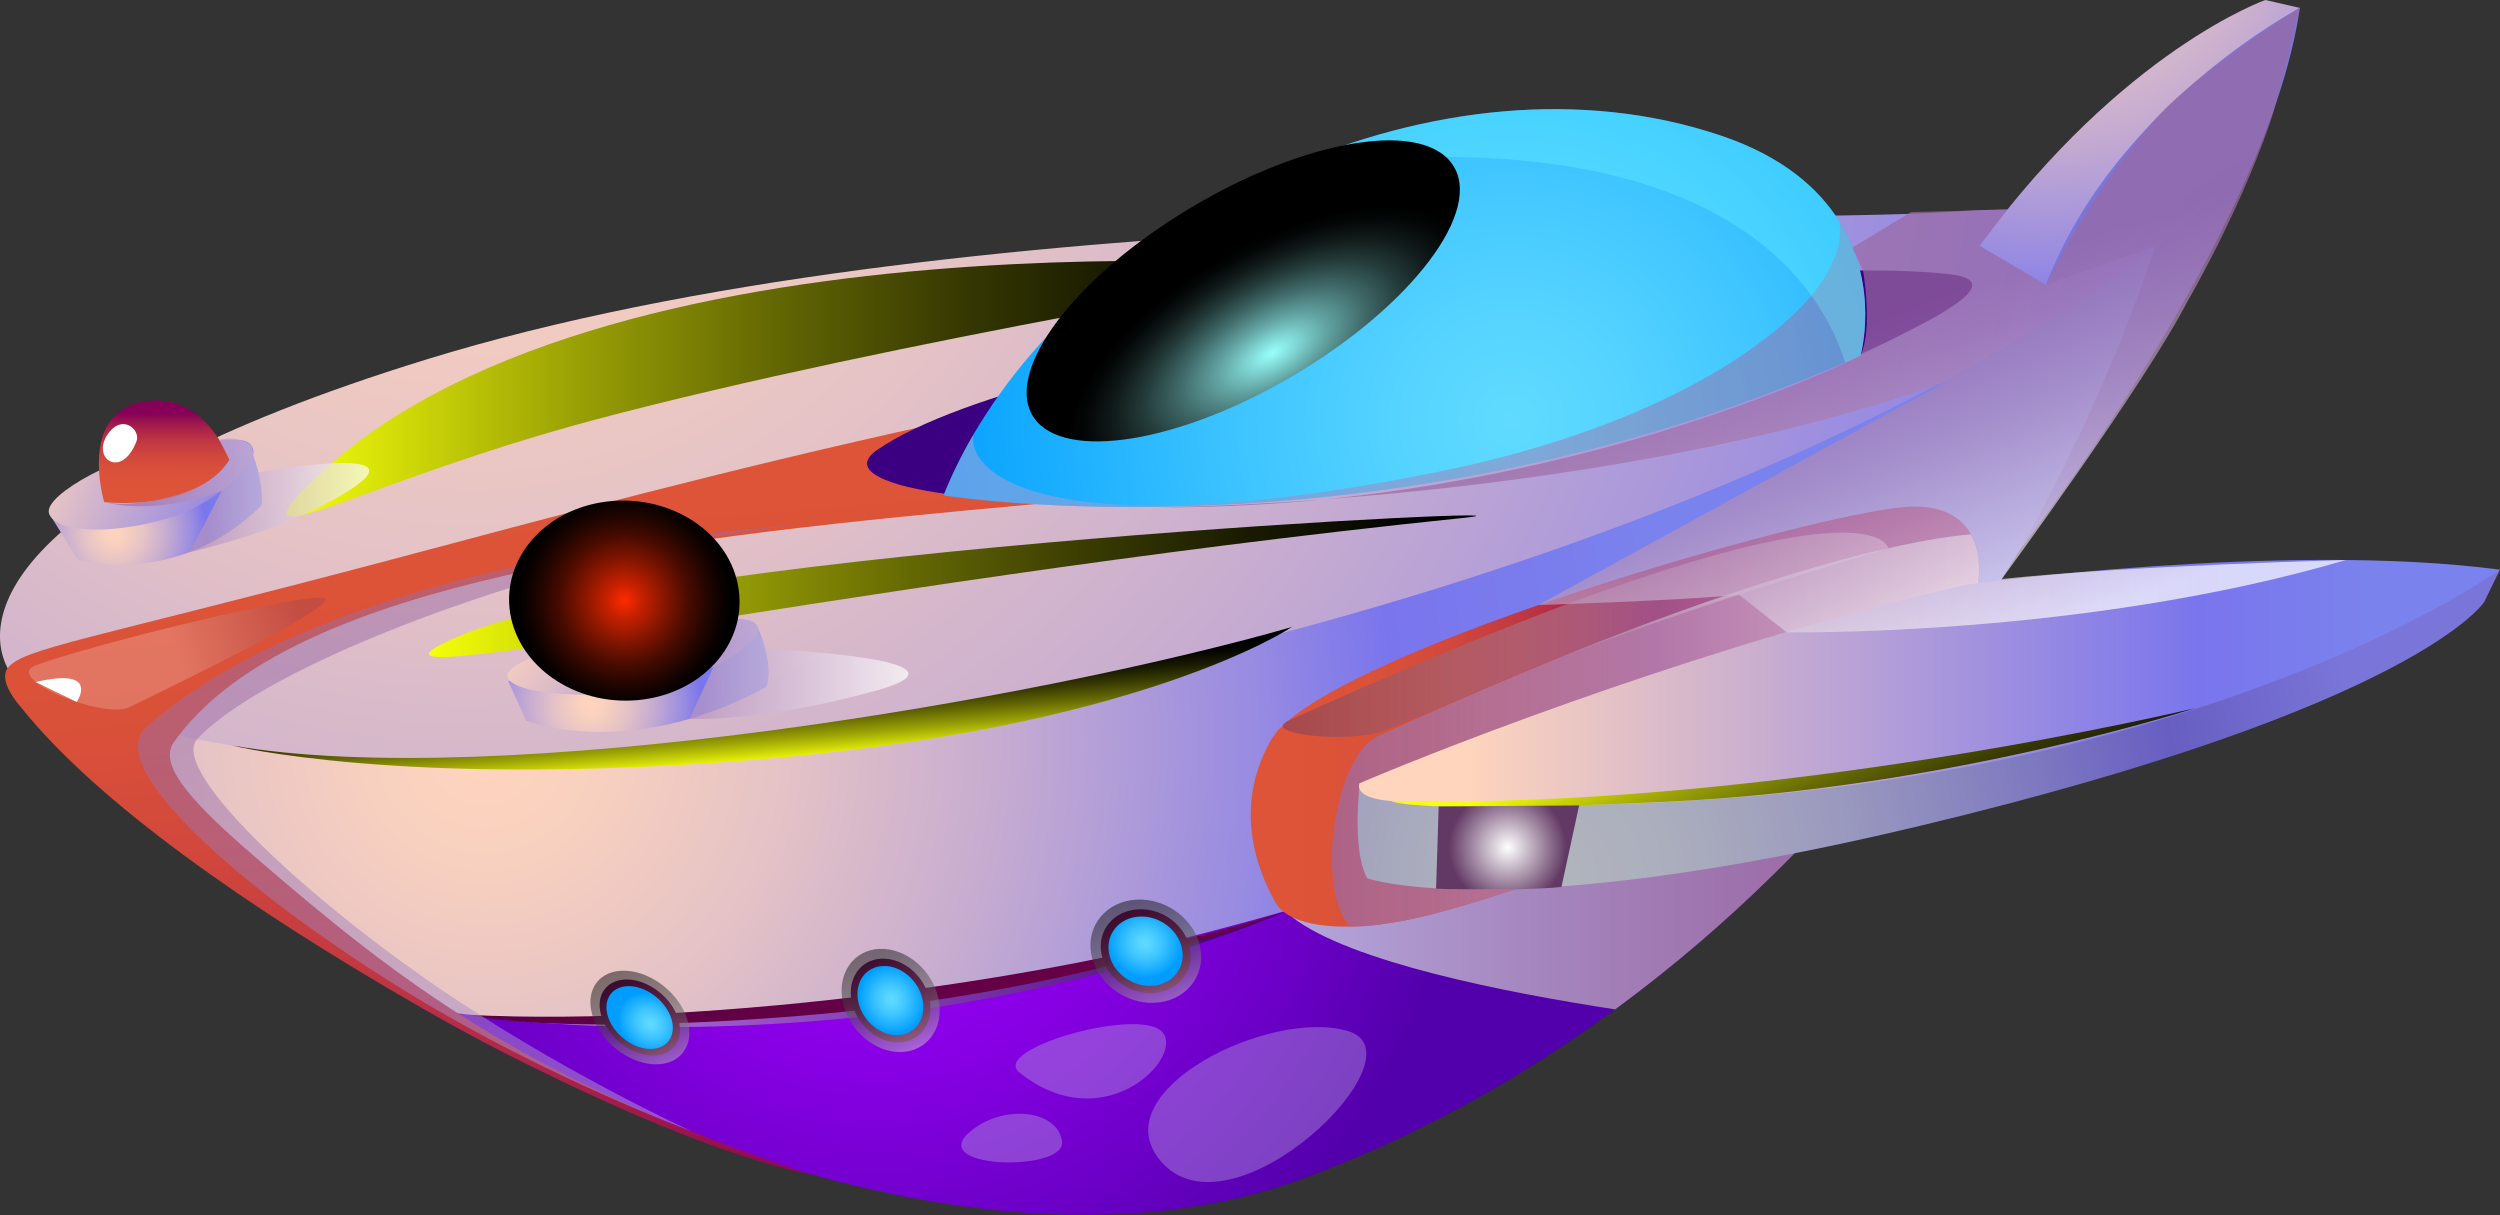 <?xml version="1.0" encoding="UTF-8"?> <svg xmlns="http://www.w3.org/2000/svg" xmlns:xlink="http://www.w3.org/1999/xlink" viewBox="0 0 268.58 130.53"><rect x="0" y="0" width="268.58" height="130.53" fill="#333333" stroke="none"/> <defs> <style> .cls-1 { fill: url(#_211-3); } .cls-1, .cls-2, .cls-3, .cls-4, .cls-5, .cls-6, .cls-7, .cls-8, .cls-9, .cls-10, .cls-11, .cls-12, .cls-13, .cls-14, .cls-15, .cls-16, .cls-17, .cls-18, .cls-19, .cls-20, .cls-21, .cls-22, .cls-23, .cls-24, .cls-25, .cls-26, .cls-27, .cls-28, .cls-29, .cls-30, .cls-31, .cls-32, .cls-33, .cls-34, .cls-35, .cls-36, .cls-37, .cls-38, .cls-39, .cls-40, .cls-41, .cls-42, .cls-43, .cls-44, .cls-45, .cls-46, .cls-47, .cls-48, .cls-49 { fill-rule: evenodd; stroke-width: 0px; } .cls-1, .cls-2, .cls-3, .cls-7, .cls-8, .cls-9, .cls-10, .cls-13, .cls-14, .cls-15, .cls-28, .cls-29, .cls-49 { mix-blend-mode: screen; } .cls-2 { fill: url(#_211-4); } .cls-3 { fill: url(#_211-2); } .cls-4 { fill: url(#_210-5); } .cls-4, .cls-5, .cls-6 { opacity: .4; } .cls-4, .cls-5, .cls-6, .cls-11, .cls-31, .cls-32, .cls-33, .cls-34, .cls-46, .cls-47 { mix-blend-mode: multiply; } .cls-5 { fill: url(#_210-3); } .cls-6 { fill: url(#_210-4); } .cls-7 { fill: url(#_560); } .cls-7, .cls-13, .cls-14, .cls-29, .cls-46, .cls-47 { opacity: .5; } .cls-8 { fill: url(#_494); } .cls-9 { fill: url(#_249); } .cls-10 { fill: url(#_211); } .cls-11 { fill: url(#_68); } .cls-11, .cls-31, .cls-32, .cls-33 { opacity: .71; } .cls-12 { fill: url(#_43); } .cls-13 { fill: url(#_560-2); } .cls-14 { fill: url(#_560-3); } .cls-15 { fill: url(#_80); opacity: .45; } .cls-16 { fill: url(#_576-2); } .cls-17 { fill: url(#_162-2); } .cls-18 { fill: url(#_162-3); } .cls-19 { fill: url(#_230-3); } .cls-20 { fill: url(#_230-4); } .cls-21 { fill: url(#_230-2); } .cls-22 { fill: url(#_435-2); } .cls-23 { fill: url(#_435-3); } .cls-24 { fill: url(#_472-2); } .cls-25 { fill: url(#_472-3); } .cls-26 { fill: url(#_472-4); } .cls-27 { fill: url(#_423-2); } .cls-28 { fill: url(#_7); } .cls-29 { fill: url(#_61); } .cls-30 { fill: #fff; } .cls-31 { fill: url(#_68-3); } .cls-32 { fill: url(#_68-4); } .cls-33 { fill: url(#_68-2); } .cls-34 { fill: url(#_210); } .cls-35 { fill: url(#_576); } .cls-36 { fill: url(#_423); } .cls-37 { fill: url(#_435); } .cls-38 { fill: url(#_230); } .cls-39 { fill: url(#_471); } .cls-40 { fill: url(#_472); } .cls-41 { fill: url(#_475); } .cls-42 { fill: url(#_162); } .cls-43 { fill: url(#_43-2); } .cls-44 { fill: url(#_43-4); } .cls-45 { fill: url(#_43-3); } .cls-50 { isolation: isolate; } .cls-46 { fill: url(#_210-6); } .cls-47 { fill: url(#_210-2); } .cls-48 { fill: #72ffff; opacity: .29; } .cls-49 { fill: url(#_80-2); opacity: .2; } </style> <radialGradient id="_576" data-name=" 576" cx="50.39" cy="-1.69" fx="50.39" fy="-1.69" r="251.1" gradientUnits="userSpaceOnUse"> <stop offset="0" stop-color="#ffd5bd"></stop> <stop offset=".1" stop-color="#f8d0bf"></stop> <stop offset=".25" stop-color="#e4c2c6"></stop> <stop offset=".43" stop-color="#c5abd1"></stop> <stop offset=".63" stop-color="#998ce1"></stop> <stop offset=".75" stop-color="#7a75ed"></stop> </radialGradient> <linearGradient id="_211" data-name=" 211" x1="30.76" y1="41.75" x2="144.04" y2="41.75" gradientUnits="userSpaceOnUse"> <stop offset="0" stop-color="#f4ff09"></stop> <stop offset=".07" stop-color="#dee808"></stop> <stop offset=".27" stop-color="#9ba205"></stop> <stop offset=".46" stop-color="#646803"></stop> <stop offset=".63" stop-color="#393b02"></stop> <stop offset=".78" stop-color="#191b00"></stop> <stop offset=".91" stop-color="#060700"></stop> <stop offset="1" stop-color="#000"></stop> </linearGradient> <linearGradient id="_211-2" data-name=" 211" x1="46.07" y1="62.98" x2="158.6" y2="62.98" xlink:href="#_211"></linearGradient> <radialGradient id="_162" data-name=" 162" cx="52.07" cy="79.9" fx="52.07" fy="79.9" r="130.39" gradientUnits="userSpaceOnUse"> <stop offset="0" stop-color="#ffd5bd"></stop> <stop offset=".1" stop-color="#f8d0bf"></stop> <stop offset=".25" stop-color="#e4c2c6"></stop> <stop offset=".43" stop-color="#c5abd1"></stop> <stop offset=".63" stop-color="#998ce1"></stop> <stop offset=".75" stop-color="#7a75ed"></stop> <stop offset=".97" stop-color="#7a82ed"></stop> </radialGradient> <radialGradient id="_475" data-name=" 475" cx="94.17" cy="85.9" fx="94.17" fy="85.9" r="62.68" gradientUnits="userSpaceOnUse"> <stop offset="0" stop-color="#9f00ff"></stop> <stop offset=".19" stop-color="#9800f8"></stop> <stop offset=".46" stop-color="#8700e4"></stop> <stop offset=".77" stop-color="#6a00c5"></stop> <stop offset="1" stop-color="#5200ab"></stop> </radialGradient> <linearGradient id="_210" data-name=" 210" x1="138.83" y1="93.59" x2="204.22" y2="93.59" gradientUnits="userSpaceOnUse"> <stop offset="0" stop-color="#b3a6db"></stop> <stop offset=".41" stop-color="#a585bd"></stop> <stop offset=".77" stop-color="#9d70aa"></stop> <stop offset="1" stop-color="#9a69a4"></stop> </linearGradient> <linearGradient id="_230" data-name=" 230" x1="103.52" y1="128.04" x2="97.21" y2="49.84" gradientUnits="userSpaceOnUse"> <stop offset="0" stop-color="#860057"></stop> <stop offset=".03" stop-color="#8b0555"></stop> <stop offset=".19" stop-color="#a9214a"></stop> <stop offset=".36" stop-color="#c03742"></stop> <stop offset=".54" stop-color="#d1473c"></stop> <stop offset=".74" stop-color="#da5139"></stop> <stop offset=".99" stop-color="#de5438"></stop> </linearGradient> <radialGradient id="_471" data-name=" 471" cx="152.51" cy="41.51" fx="152.51" fy="41.51" r="42.89" gradientUnits="userSpaceOnUse"> <stop offset="0" stop-color="#9f00ff"></stop> <stop offset=".14" stop-color="#9900f8"></stop> <stop offset=".35" stop-color="#8a00e4"></stop> <stop offset=".59" stop-color="#7000c5"></stop> <stop offset=".86" stop-color="#4d0099"></stop> <stop offset="1" stop-color="#3a0081"></stop> </radialGradient> <radialGradient id="_472" data-name=" 472" cx="162.39" cy="45.2" fx="162.39" fy="45.2" r="63.79" gradientUnits="userSpaceOnUse"> <stop offset="0" stop-color="#60dbff"></stop> <stop offset=".18" stop-color="#56d4ff"></stop> <stop offset=".48" stop-color="#3cc3ff"></stop> <stop offset=".86" stop-color="#11a8ff"></stop> <stop offset="1" stop-color="#009dff"></stop> </radialGradient> <linearGradient id="_230-2" data-name=" 230" x1="177.85" y1="76.98" x2="138.04" y2="76.98" xlink:href="#_230"></linearGradient> <linearGradient id="_68" data-name=" 68" x1="143.1" y1="78.47" x2="212.62" y2="78.47" gradientUnits="userSpaceOnUse"> <stop offset="0" stop-color="#9a69a4"></stop> <stop offset=".13" stop-color="#a274ab"></stop> <stop offset=".38" stop-color="#b794be"></stop> <stop offset=".69" stop-color="#d9c7dd"></stop> <stop offset="1" stop-color="#fff"></stop> </linearGradient> <radialGradient id="_423" data-name=" 423" cx="166.96" cy="93.69" fx="166.96" fy="93.69" r="90.12" gradientUnits="userSpaceOnUse"> <stop offset="0" stop-color="#b1b5bd"></stop> <stop offset=".14" stop-color="#abaebd"></stop> <stop offset=".34" stop-color="#9b9abe"></stop> <stop offset=".57" stop-color="#807bc0"></stop> <stop offset=".75" stop-color="#685ec2"></stop> <stop offset=".97" stop-color="#7a75d8"></stop> </radialGradient> <linearGradient id="_435" data-name=" 435" x1="257.12" y1="73.33" x2="157.78" y2="73.33" gradientUnits="userSpaceOnUse"> <stop offset=".03" stop-color="#7a82ed"></stop> <stop offset=".21" stop-color="#7a75ed"></stop> <stop offset=".99" stop-color="#fcd3bd"></stop> <stop offset="1" stop-color="#ffd5bd"></stop> </linearGradient> <linearGradient id="_210-2" data-name=" 210" x1="101.37" y1="39.16" x2="200.38" y2="39.16" xlink:href="#_210"></linearGradient> <linearGradient id="_80" data-name=" 80" x1="137.8" y1="68.2" x2="202.86" y2="68.2" gradientUnits="userSpaceOnUse"> <stop offset="0" stop-color="#623964"></stop> <stop offset="1" stop-color="#fff"></stop> </linearGradient> <radialGradient id="_162-2" data-name=" 162" cx="63.47" cy="75.66" fx="63.47" fy="75.66" r="15.89" xlink:href="#_162"></radialGradient> <linearGradient id="_435-2" data-name=" 435" x1="86.3" y1="83.8" x2="58.45" y2="62.96" xlink:href="#_435"></linearGradient> <linearGradient id="_230-3" data-name=" 230" x1="68.8" y1="66.36" x2="68.8" y2="74.26" xlink:href="#_230"></linearGradient> <radialGradient id="_162-3" data-name=" 162" cx="-100.43" cy="246.23" fx="-100.43" fy="246.23" r="13.32" gradientTransform="translate(98.17 -194.51) rotate(-3.35)" xlink:href="#_162"></radialGradient> <linearGradient id="_435-3" data-name=" 435" x1="34.39" y1="59.71" x2="3.8" y2="46.3" xlink:href="#_435"></linearGradient> <linearGradient id="_230-4" data-name=" 230" x1="17.64" y1="44.37" x2="17.64" y2="52.84" xlink:href="#_230"></linearGradient> <radialGradient id="_7" data-name=" 7" cx="-1420.95" cy="3578" fx="-1420.95" fy="3578" r="20.68" gradientTransform="translate(586.93 -2535.7) rotate(-30) scale(1.18 .56)" gradientUnits="userSpaceOnUse"> <stop offset="0" stop-color="#98fffc"></stop> <stop offset=".07" stop-color="#8ae8e5"></stop> <stop offset=".27" stop-color="#61a2a1"></stop> <stop offset=".46" stop-color="#3e6867"></stop> <stop offset=".63" stop-color="#233b3a"></stop> <stop offset=".78" stop-color="#101b1a"></stop> <stop offset=".91" stop-color="#040707"></stop> <stop offset="1" stop-color="#000"></stop> </radialGradient> <linearGradient id="_61" data-name=" 61" x1="50.3" y1="104.16" x2="137.91" y2="104.16" gradientUnits="userSpaceOnUse"> <stop offset="0" stop-color="#fff"></stop> <stop offset="1" stop-color="#000"></stop> </linearGradient> <linearGradient id="_43" data-name=" 43" x1="50.3" y1="104.01" x2="137.91" y2="104.01" gradientUnits="userSpaceOnUse"> <stop offset="0" stop-color="#590043"></stop> <stop offset=".06" stop-color="#5b0043"></stop> <stop offset=".47" stop-color="#640046"></stop> <stop offset=".99" stop-color="#680047"></stop> </linearGradient> <linearGradient id="_43-2" data-name=" 43" x1="-303.75" y1="176.9" x2="-295.7" y2="176.9" gradientTransform="translate(342.43 -66.03) rotate(-.55) scale(1.02 .98) skewX(9.9)" xlink:href="#_43"></linearGradient> <linearGradient id="_560" data-name=" 560" x1="71.81" y1="116.93" x2="64.61" y2="99.09" gradientUnits="userSpaceOnUse"> <stop offset="0" stop-color="#fff"></stop> <stop offset=".03" stop-color="#ececec"></stop> <stop offset=".14" stop-color="#b5b5b5"></stop> <stop offset=".26" stop-color="#858585"></stop> <stop offset=".37" stop-color="#5c5c5c"></stop> <stop offset=".49" stop-color="#3a3a3a"></stop> <stop offset=".61" stop-color="#202020"></stop> <stop offset=".73" stop-color="#0e0e0e"></stop> <stop offset=".86" stop-color="#030303"></stop> <stop offset="1" stop-color="#000"></stop> </linearGradient> <radialGradient id="_472-2" data-name=" 472" cx="-299.73" cy="176.9" fx="-299.73" fy="176.9" r="3.4" gradientTransform="translate(342.43 -66.03) rotate(-.55) scale(1.02 .98) skewX(9.9)" xlink:href="#_472"></radialGradient> <linearGradient id="_43-3" data-name=" 43" x1="70.06" y1="54.47" x2="78.74" y2="54.47" gradientTransform="translate(19.78 51.3) rotate(.4) scale(.98 1.02) skewX(3.73)" xlink:href="#_43"></linearGradient> <linearGradient id="_560-2" data-name=" 560" x1="431.97" y1="-5.97" x2="424.48" y2="-24.52" gradientTransform="translate(-315.2 114.85) rotate(1) scale(.95 1.05) skewX(-6.44)" xlink:href="#_560"></linearGradient> <radialGradient id="_472-3" data-name=" 472" cx="74.39" cy="54.47" fx="74.39" fy="54.47" r="3.61" gradientTransform="translate(19.78 51.3) rotate(.4) scale(.98 1.02) skewX(3.73)" xlink:href="#_472"></radialGradient> <linearGradient id="_43-4" data-name=" 43" x1="-26.56" y1="172.38" x2="-17.18" y2="172.38" gradientTransform="translate(137.84 -66.03) rotate(-.55) scale(1.03 .97) skewX(1.96)" xlink:href="#_43"></linearGradient> <linearGradient id="_560-3" data-name=" 560" x1="355.9" y1="110.43" x2="348.1" y2="91.11" gradientTransform="translate(-214.41) skewX(-8.39)" xlink:href="#_560"></linearGradient> <radialGradient id="_472-4" data-name=" 472" cx="-21.88" cy="172.39" fx="-21.88" fy="172.39" r="3.85" gradientTransform="translate(137.84 -66.03) rotate(-.55) scale(1.03 .97) skewX(1.96)" xlink:href="#_472"></radialGradient> <linearGradient id="_210-3" data-name=" 210" x1="141.97" y1="124.68" x2="162.31" y2="145.02" xlink:href="#_210"></linearGradient> <linearGradient id="_210-4" data-name=" 210" x1="135.1" y1="130.96" x2="155" y2="150.86" xlink:href="#_210"></linearGradient> <linearGradient id="_210-5" data-name=" 210" x1="125.18" y1="139.09" x2="144.68" y2="158.59" xlink:href="#_210"></linearGradient> <radialGradient id="_576-2" data-name=" 576" cx="220.15" cy="-11.86" fx="220.15" fy="-11.86" r="62.84" xlink:href="#_576"></radialGradient> <radialGradient id="_423-2" data-name=" 423" cx="265.83" cy="61.47" fx="265.83" fy="61.47" r="54.75" xlink:href="#_423"></radialGradient> <linearGradient id="_68-2" data-name=" 68" x1="190.36" y1="39.03" x2="204.11" y2="74.34" xlink:href="#_68"></linearGradient> <linearGradient id="_210-6" data-name=" 210" x1="54.94" y1="125.4" x2="50.26" y2="67.38" xlink:href="#_210"></linearGradient> <linearGradient id="_211-3" data-name=" 211" x1="82.52" y1="81.86" x2="81.82" y2="73.17" xlink:href="#_211"></linearGradient> <linearGradient id="_80-2" data-name=" 80" x1="32.36" y1="66.32" x2="19.03" y2="70.52" xlink:href="#_80"></linearGradient> <linearGradient id="_68-3" data-name=" 68" x1="60.25" y1="71.87" x2="97.6" y2="71.87" xlink:href="#_68"></linearGradient> <linearGradient id="_68-4" data-name=" 68" x1="11.2" y1="53.2" x2="39.66" y2="53.2" xlink:href="#_68"></linearGradient> <radialGradient id="_249" data-name=" 249" cx="67.07" cy="64.53" fx="67.07" fy="64.53" r="11.6" gradientUnits="userSpaceOnUse"> <stop offset="0" stop-color="#ff2a00"></stop> <stop offset=".17" stop-color="#c42000"></stop> <stop offset=".4" stop-color="#7f1500"></stop> <stop offset=".6" stop-color="#480b00"></stop> <stop offset=".78" stop-color="#210500"></stop> <stop offset=".92" stop-color="#080100"></stop> <stop offset="1" stop-color="#000"></stop> </radialGradient> <linearGradient id="_211-4" data-name=" 211" x1="188.61" y1="72.29" x2="201.05" y2="99.44" xlink:href="#_211"></linearGradient> <radialGradient id="_494" data-name=" 494" cx="161.97" cy="91.04" fx="161.97" fy="91.04" r="6.31" gradientUnits="userSpaceOnUse"> <stop offset="0" stop-color="#fff"></stop> <stop offset="1" stop-color="#623964"></stop> </radialGradient> </defs> <g class="cls-50"> <g id="_Слой_2" data-name="Слой 2"> <g id="Spaceships"> <g> <path class="cls-35" d="M1.69,73.1c17.14,20.46,131.8,18.76,225.97-41.33,9.29-5.93,2.23-10.43-18.29-9-19.53,1.36-107.18-1.55-163.57,15.85C-1.18,53.11-2.88,67.63,1.69,73.1Z"></path> <path class="cls-10" d="M32.94,52.26c-7.98,8.05,6.77-.72,30.95-7.16,31.78-8.47,80.15-16.32,80.15-16.32,0,0-80.59-7.3-111.09,23.48Z"></path> <path class="cls-3" d="M49.53,68.25c-18.17,7.68,37.68-5.38,107.58-12.6,14.82-1.53-85.61,3.32-107.58,12.6Z"></path> <path class="cls-42" d="M231.62,26.36c.03,7.03-9.38,25.35-20.11,41.24h0c-14.85,21.98-39.02,45.97-71.52,58.05-24.51,9.11-55.38,1.39-81.66-11.27-4.53-2.18-8.94-4.52-13.19-6.95-18.61-10.67-34.26-23.42-42.41-33.61-.42-.52-.82-1.04-1.19-1.55,0,0,0,0,0,0,.04.03.49.36,1.39.89,2.22,1.29,7.2,3.75,15.62,5.7,13.99,3.24,38.37,5.25,79.39-2.07,92.25-16.45,131.31-48.41,133.59-50.33h0c.06-.06.1-.09.1-.09Z"></path> <path class="cls-41" d="M211.57,68.74c-2.23,3.29-4.68,6.64-7.35,10-8.25,10.38-18.51,20.76-30.7,29.7-9.94,7.29-21.1,13.59-33.44,18.15-28.64,10.59-66.05-1.81-94.81-18.33,48.18,8.52,131.5-19.6,166.29-39.53Z"></path> <path class="cls-34" d="M204.22,78.74c-8.25,10.38-18.51,20.76-30.7,29.7-11.74-1.8-28.44-5.08-34.69-9.9,0,0,40.84-12.39,65.38-19.8Z"></path> <path class="cls-38" d="M87.3,126.24c-.5-.17-9.53-1.5-28.84-11.01-4.53-2.18-8.94-4.52-13.18-6.96-18.6-10.68-34.89-22.1-43.01-32.27,0,0-2.54-2.73-1.45-4.21,1.59-2.15,8.52-3,41.26-11.68,32.85-8.72,76.17-20.78,139.41-28.01l13.35,6.88c-31.92,20.69-152.97,8.11-176.14,40.72-1.61,2.27,1.09,5.78,8.35,12.06,16.27,14.05,29.5,24.32,60.24,34.49Z"></path> <path class="cls-39" d="M94.23,48.34c-11.2,7.75,67.52,11.01,113.24-14.06,4.95-2.72,5.83-4.35,2.13-4.8-21.04-2.56-97.83,6.71-115.37,18.86Z"></path> <path class="cls-40" d="M199.87,38.2c-.55.25-1.1.49-1.64.72-50.3,21.83-96.86,14.29-96.86,14.29.89-2.22,1.97-4.41,3.22-6.55,6.95-11.89,19.29-22.38,33.82-28.71,14.62-6.36,31.4-8.48,46.52-3.37,6.6,2.23,10.48,5.67,12.7,9.24h0c4.36,7.02,2.25,14.37,2.25,14.37Z"></path> <path class="cls-21" d="M205.83,74.89c-7.53,7.53-45.73,23.18-57.35,24.38v.03s-1.5.22-3.44.25c-2.9.04-6.76-.36-8.02-2.61-4.49-8.03-2.25-14.22-.69-17.02,0-.01,0-.02.01-.03.14-.31.34-.62.58-.93.29-.42.48-.65.48-.65h.07c8.62-9.15,57.08-23.07,67.25-23.85,3.6-.28,5.9.91,7.04,2.95,2.34,4.16-.19,11.75-5.92,17.49Z"></path> <path class="cls-11" d="M205.83,74.89c-7.53,7.53-45.73,23.18-57.35,24.38v.03s-1.5.22-3.44.25c-3.73-3.93-1.75-18.32,3.04-20.5,41.92-19.14,60.04-21.39,63.67-21.64,2.34,4.16-.19,11.75-5.92,17.49Z"></path> <path class="cls-36" d="M146.08,84.14s-.88,7.22.81,10.22c0,0,14.5,5.11,59.39-5.64,53.52-12.82,60.61-24.06,60.61-24.06l1.69-3.47s-39.48,17.91-82.95,21.93c-38.9,3.6-39.55,1.01-39.55,1.01Z"></path> <path class="cls-37" d="M211.44,62.78s33.82-4.65,57.13-1.58c0,0-40.18,29.11-118.55,24.9-4.87-.26-3.95-1.96-3.95-1.96,10.09-4.3,38.48-15.27,65.37-21.36Z"></path> <path class="cls-47" d="M197.62,23.84c4.36,7.02,2.25,14.37,2.25,14.37-.55.25-1.1.49-1.64.72-50.3,21.83-96.86,14.29-96.86,14.29.89-2.22,1.97-4.41,3.22-6.55-.75,4.6,9.04,12.17,49.43,4.12,22.91-4.57,35.64-13.15,40.57-19.03,2.61-3.11,3.34-5.88,3.03-7.92Z"></path> <path class="cls-48" d="M197.62,23.84c4.36,7.02,2.25,14.37,2.25,14.37-.55.25-1.1.49-1.64.72-.78-2.44-1.96-4.86-3.63-7.17-7.43-10.27-24.18-17.85-56.19-13.8h0c14.62-6.36,31.4-8.48,46.52-3.37,6.6,2.23,10.48,5.67,12.7,9.24h0Z"></path> <path class="cls-30" d="M123.88,32.86c-.84,3.85,14.36-.14,14.15-4.13-.21-4.01-13.07-.81-14.15,4.13Z"></path> <path class="cls-15" d="M138.41,77.42c-3.11,1.41,6.54,2.55,10.3,1.05,7.38-2.92,11.35-4.86,17.71-7.37,15.15-5.99,36.44-12.2,36.44-12.2,0,0-1.58-9.94-64.45,18.52Z"></path> <g> <path class="cls-17" d="M54.59,73.16l1.95,4.27s11.09,4.4,25.79-3.64c0,0,.94-1.98-.88-6.21l-26.86,5.58Z"></path> <path class="cls-22" d="M81.45,67.57c.24,1.67-6.95,6.23-14.04,6.86-6.93.61-12.65-.19-12.9-1.78-.26-1.59,8.82-4.74,15.86-5.44,7.2-.71,10.85-1.31,11.08.36Z"></path> <path class="cls-19" d="M60.25,72.45s11.03,1.64,17.17-3.81c0,0-2.44-6.74-10.53-5.4-7.88,1.31-6.64,9.2-6.64,9.2Z"></path> <path class="cls-30" d="M62.92,65.96c-2.98,2.44-.23,4.59.81,3.88,1.78-1.23,1.33-5.63-.81-3.88Z"></path> </g> <g> <path class="cls-18" d="M5.28,55.17l3.07,4.94s10.6,3.19,19.75-5.82c0,0,.4-1.87-1.11-5.91l-21.7,6.79Z"></path> <path class="cls-23" d="M27.21,48.35c.31,1.63-4.14,5.89-9.3,7.37-6.47,1.86-11.96,1.4-12.64-.55-.69-2,7.97-6.66,13.95-7.35,5.28-.62,7.67-1.13,7.98.53Z"></path> <path class="cls-20" d="M11.2,53.94s9.69,1.18,13.45-4.54c0,0-2.56-7.23-8.99-6.29-7.42,1.09-4.46,10.84-4.46,10.84Z"></path> <path class="cls-30" d="M11.75,46.41c-2.18,2.73,1.27,5.24,2.91,1.01.47-1.21-1.4-2.9-2.91-1.01Z"></path> </g> <path class="cls-28" d="M155.64,17.17c4.21,4.55-3.07,14.83-15.74,22.61-12.12,7.44-24.66,9.78-28.48,5.54-3.8-4.23,2.26-13.68,14-21.43,12.27-8.1,26.02-11.27,30.22-6.73Z"></path> <path class="cls-29" d="M50.3,109.02s16.52,2.79,41.51.29c27.13-2.72,46.11-11.34,46.11-11.34,0,0-26.32,9.07-48.41,10.48-20.68,1.31-39.2.58-39.2.58Z"></path> <path class="cls-12" d="M50.3,109.02c25.83,1.33,64.98-3.86,87.62-11.05,0,0-21.08,8.73-52.54,11.21-26.46,2.08-35.07-.15-35.07-.15Z"></path> <g> <path class="cls-43" d="M72.75,109.15c.88,2.27-.23,4.17-2.46,4.25-2.21.08-4.7-1.67-5.57-3.91-.87-2.24.2-4.15,2.41-4.26,2.22-.11,4.75,1.65,5.63,3.92Z"></path> <path class="cls-7" d="M73.69,109.11c1.08,2.8-.29,5.13-3.04,5.23-2.72.09-5.78-2.06-6.85-4.81-1.07-2.76.24-5.11,2.96-5.24,2.74-.14,5.86,2.03,6.94,4.83Z"></path> <path class="cls-24" d="M72.04,109.18c.72,1.87-.19,3.44-2.03,3.51-1.83.07-3.89-1.38-4.61-3.23-.72-1.85.17-3.43,1.99-3.51,1.84-.09,3.92,1.36,4.65,3.24Z"></path> </g> <g> <path class="cls-45" d="M99.86,107.38c.5,2.5-.98,4.56-3.29,4.61-2.3.05-4.56-1.9-5.07-4.37-.51-2.47.93-4.55,3.23-4.63,2.32-.08,4.63,1.88,5.13,4.39Z"></path> <path class="cls-13" d="M100.84,107.35c.62,3.08-1.21,5.61-4.06,5.67-2.83.06-5.61-2.34-6.24-5.37-.63-3.04,1.14-5.6,3.97-5.71,2.86-.11,5.7,2.32,6.33,5.41Z"></path> <path class="cls-25" d="M99.12,107.4c.42,2.06-.8,3.76-2.72,3.81-1.9.04-3.77-1.57-4.2-3.61-.42-2.04.77-3.76,2.68-3.82,1.92-.07,3.82,1.56,4.23,3.62Z"></path> </g> <g> <path class="cls-44" d="M127.85,101.97c.43,2.5-1.38,4.61-4.02,4.72-2.62.11-5.08-1.79-5.51-4.26-.44-2.47,1.32-4.6,3.95-4.74,2.65-.15,5.15,1.77,5.58,4.28Z"></path> <path class="cls-14" d="M128.97,101.92c.52,3.08-1.71,5.68-4.96,5.81-3.22.13-6.24-2.21-6.78-5.24-.54-3.04,1.62-5.66,4.85-5.84,3.26-.18,6.36,2.18,6.88,5.27Z"></path> <path class="cls-26" d="M127.01,102.01c.35,2.06-1.14,3.81-3.31,3.9-2.16.09-4.2-1.48-4.56-3.52-.36-2.04,1.09-3.8,3.26-3.92,2.18-.12,4.25,1.47,4.61,3.53Z"></path> </g> <path class="cls-5" d="M124.64,124.67c7.55,9.1,28.63-11.36,20.18-13.9-8.29-2.5-26.42,6.39-20.18,13.9Z"></path> <path class="cls-6" d="M109.52,115.22c9.15,7.34,17.91-1.8,15.29-4.41-2.61-2.6-18.44,1.89-15.29,4.41Z"></path> <path class="cls-4" d="M104.53,121.32c-5.71,4.3,9.96,4.65,9.57,1.35-.39-3.32-5.92-4.09-9.57-1.35Z"></path> <path class="cls-16" d="M212.67,26.4l7.14,4.2s12.79-21.16,27.28-29.75l-3.72-.85s-15.3,5.37-30.7,26.4Z"></path> <path class="cls-27" d="M216.96,59.15S243.66,24.79,247.08.85c0,0-19.92,10.43-27.28,29.75l11.72-4.15s-4.76,15.55-14.57,32.7Z"></path> <path class="cls-33" d="M124.79,54.5s47.37-.41,84.11-13.41l-43.64,23.91s15.88-.5,21.57-1.11l5.11,4.04s31.84.55,60.07-7.76c0,0-23.2.59-36.95,2.03,0,0,15.36-20.88,20.02-29.96,0,0,5.3-9.03,8.75-18.92,1.07-3.08,3.26-12.47,3.26-12.47,0,0-11.15,6.81-15.92,12.37-7.17,8.34-11.36,17.39-11.36,17.39l-7.14-4.2,2.99-3.89-10.35.26-6.29,3.81,1.13,2.5s1.11,6.2-.28,9.13c0,0-32.31,16.36-75.08,16.29Z"></path> <path class="cls-46" d="M15.71,78.13c-4.95,4.44,11.63,18.47,28.47,28.73,14.84,9.05,30.12,14.67,30.12,14.67,0,0-14.47-6.56-28.36-16.22-14.07-9.79-27.72-22.72-24.75-25.91,8.28-8.87,42.08-20.87,64.68-23,0,0-49,2.76-70.15,21.72Z"></path> <path class="cls-1" d="M24.93,80.09c28.59,4.93,86.07-4.76,113.86-12.73,0,0-16.2,10.98-58.36,14.32-37.3,2.95-55.5-1.59-55.5-1.59Z"></path> <path class="cls-49" d="M3.83,71.48c-3.61,1.36,7.31,5.87,10.1,4.48,2.83-1.41,22.2-10.67,20.97-11.64-1.23-.96-25.31,4.99-31.07,7.16Z"></path> <path class="cls-30" d="M3.83,73.27c7.03-1.64,4.41,2.14,4.41,2.14l-4.41-2.14Z"></path> <path class="cls-31" d="M60.25,72.45c4.01,2.17,16.4-.78,16.4-.78l-2.58,5.57s7.7.34,19.86-2.99c12.69-3.48-11.64-4.53-11.64-4.53l-.85-2.14s.74-1.54-5.23-.94l1.2,2.01s.34,1.55-6.38,3.09c-6.58,1.51-10.79.71-10.79.71Z"></path> <path class="cls-32" d="M11.2,53.94s5.21,1.59,12.62-1.22l-3.42,6.59s10.78-2.34,17.58-6.94c7.01-4.74-10.22-1.62-10.22-1.62l-.77-2.92s-1.4-1.11-3.45-.59l1.1,2.15s-1.06,2.5-5.78,3.83c-5.3,1.49-7.66.71-7.66.71Z"></path> <path class="cls-9" d="M79.36,63.33c.85,5.99-4.1,11.3-10.91,11.89-6.67.58-12.72-3.59-13.64-9.34-.93-5.8,3.68-11.19,10.41-12,6.89-.83,13.28,3.41,14.14,9.45Z"></path> <path class="cls-2" d="M149.47,86.06c40.95.92,86.32-9.98,86.32-9.98,0,0-26.26,8.57-56.49,10.04-27.97,1.36-29.84-.06-29.84-.06Z"></path> <path class="cls-8" d="M154.56,86.64l-.28,8.84s8.2.3,13.47-.19l1.9-8.76-15.1.11Z"></path> </g> </g> </g> </g> </svg> 